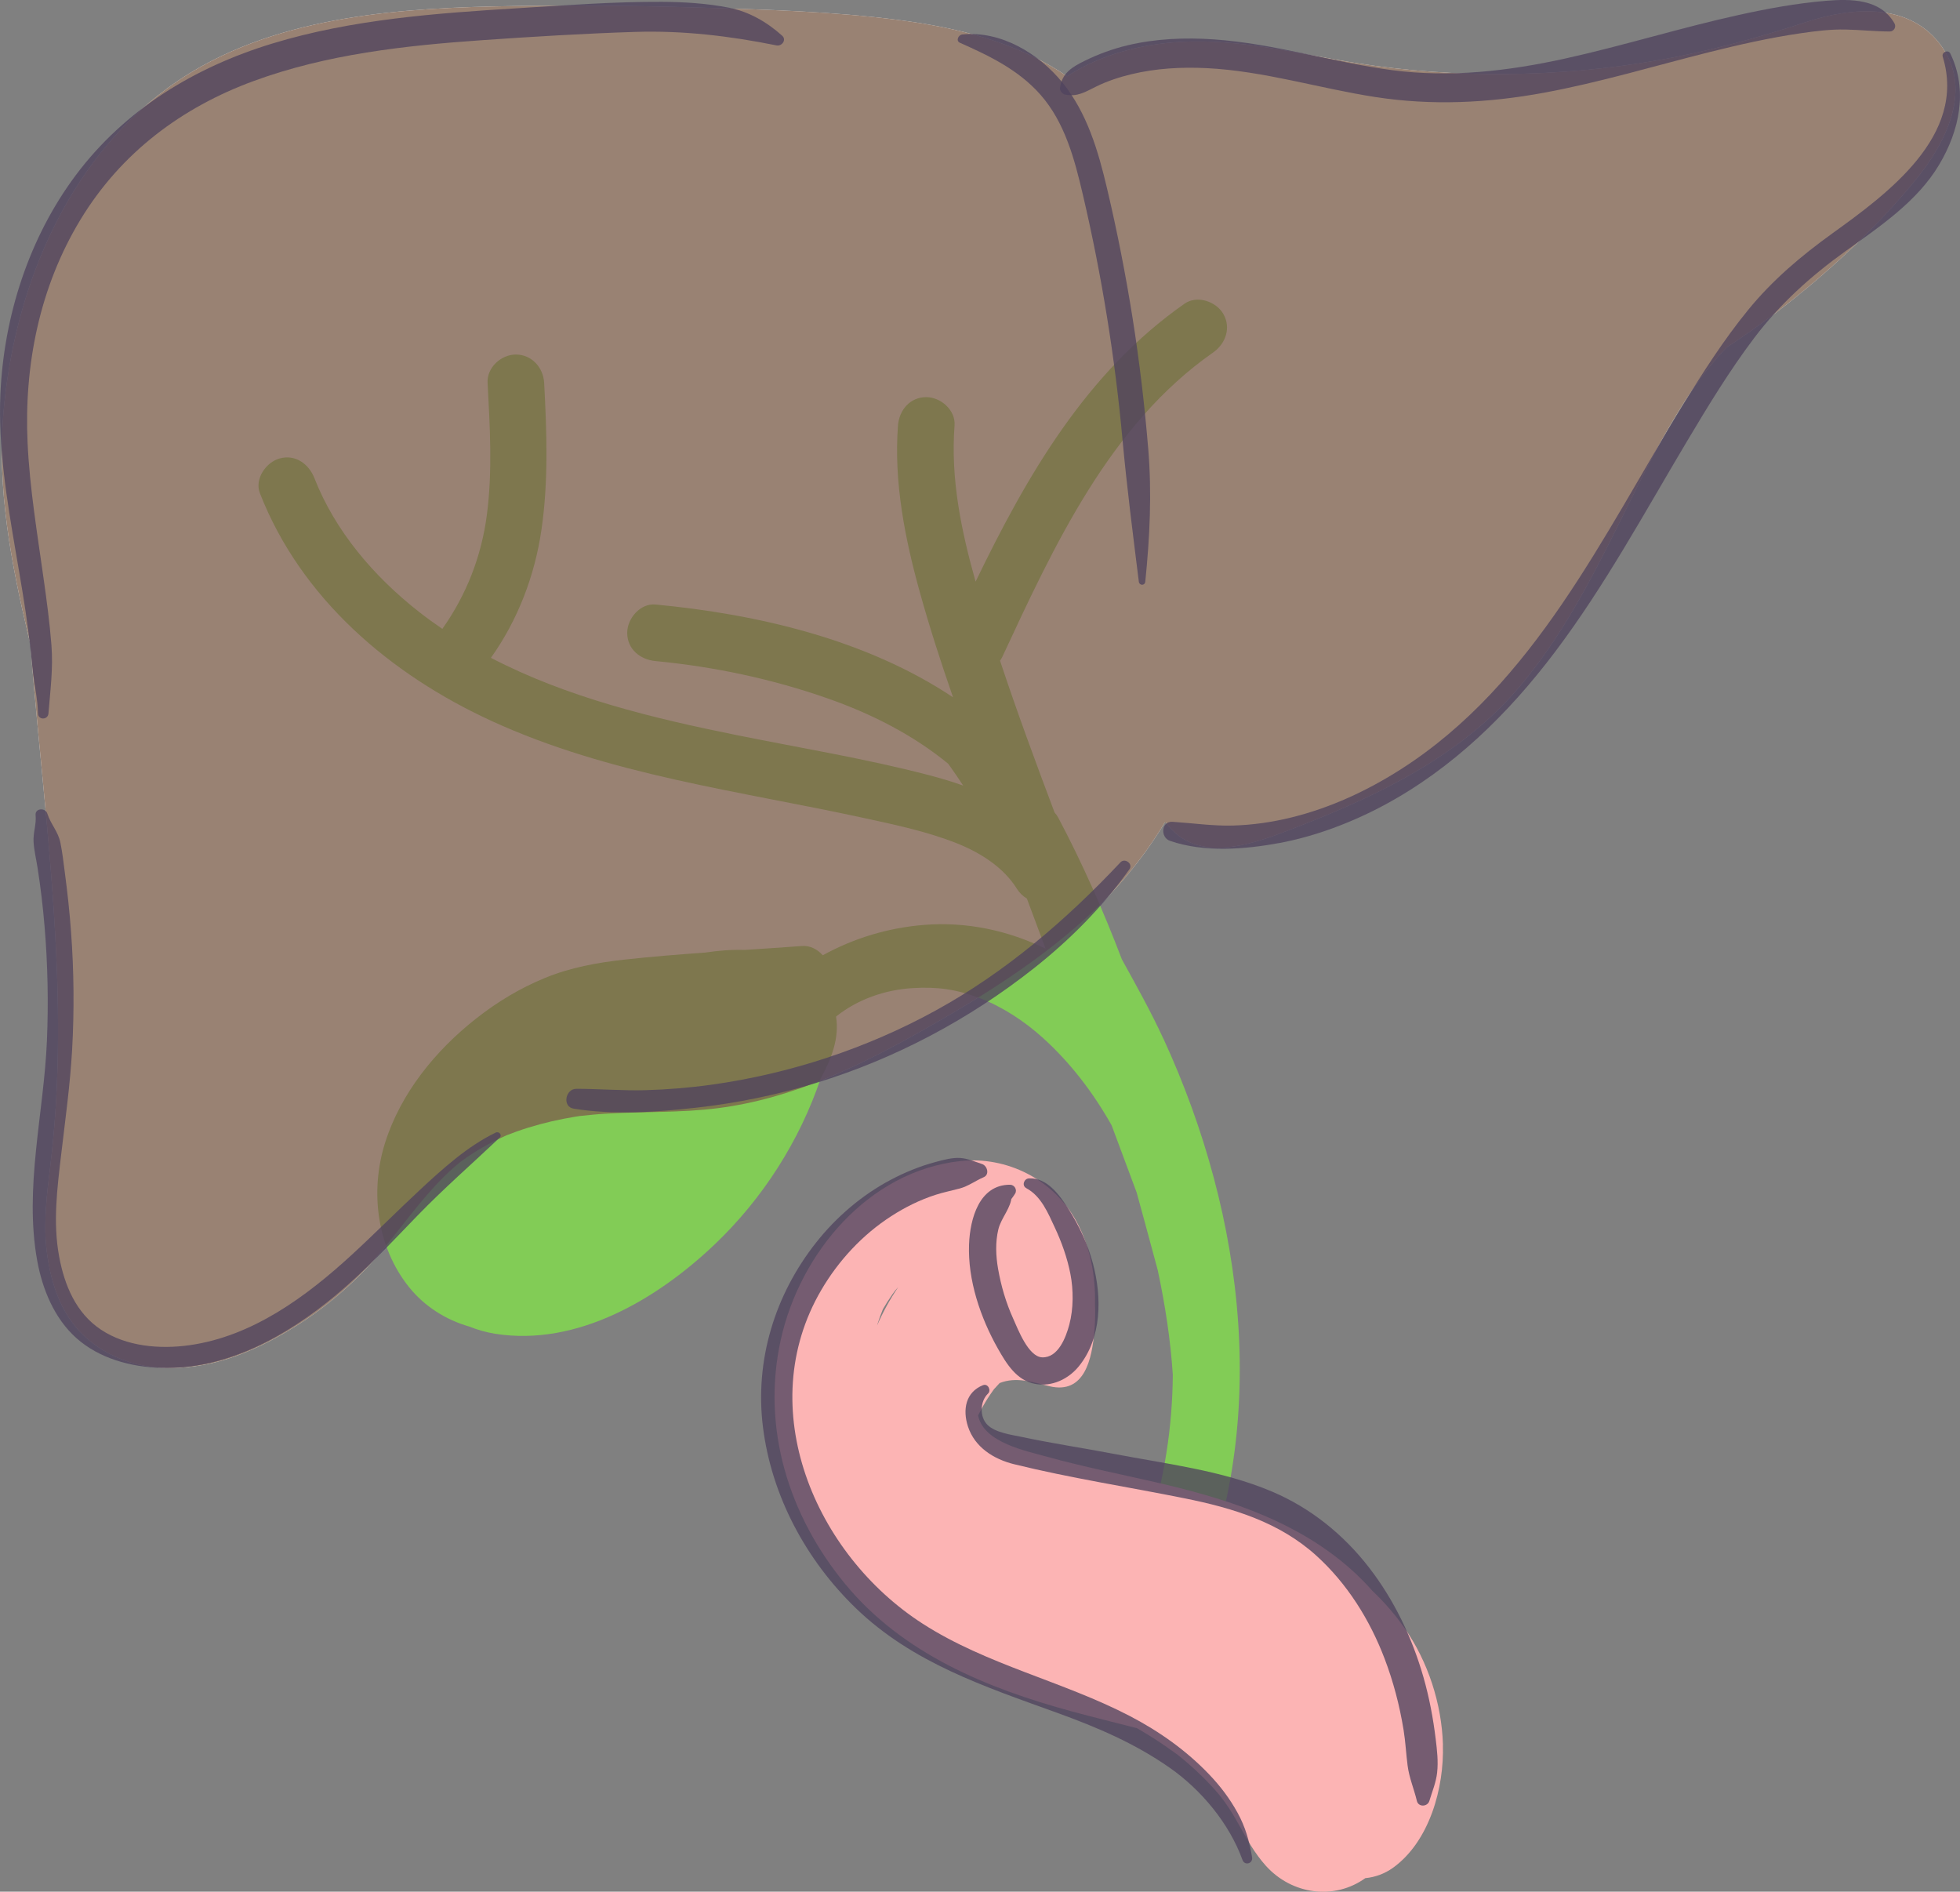 <?xml version="1.0" encoding="UTF-8"?><svg id="Capa_2" xmlns="http://www.w3.org/2000/svg" viewBox="0 0 831.84 802.76"><rect x="0" y="0" width="831.84" height="802.76" fill="#808080" stroke="none"/><defs><style>.cls-1{fill:#fcb4b4;}.cls-1,.cls-2,.cls-3,.cls-4,.cls-5{stroke-width:0px;}.cls-2{fill:#4f435e;}.cls-3{fill:#82cc56;}.cls-4{fill:#fff;}.cls-6,.cls-5{opacity:.78;}.cls-5{fill:#7c5f4c;}</style></defs><g id="Capa_3"><path class="cls-4" d="m824.43,20.21c-13.32-19.36-38.1-17.32-57.77-10.89-20.59,6.74-41.35,12.45-62.71,16.2-42.16,7.4-86.09,7.92-128.38,1.24-24.53-3.87-49.25-10.4-74.28-9-17.11.96-34.16,5.36-48.43,14.61-21.07-14.41-46.36-20.61-71.35-23.87-28.46-3.71-57.44-4.46-86.09-5.32-28.61-.85-57.27-1.09-85.89-.45-47.37,1.05-99.23,5.76-138.64,34.82C27.77,69.37,5.78,123.43,1.42,175.61c-2.66,31.89,3.26,63.2,10.61,94.09.29,1.22.58,2.44.86,3.66,1.98,25.11,4.62,50.16,6.9,75.24,2.96,32.6,5.33,65.33,4.77,98.09-.28,16.18-1.29,32.34-3.25,48.4-1.45,11.85-2.93,23.82-1.49,35.74,1.77,14.54,6.66,28.97,18.56,38.4,13.96,11.05,30.51,13.05,47.66,10.02,14.18-2.51,28.12-9.28,40.2-16.94,13.07-8.29,24.84-18.53,34.82-30.35,9.24-10.94,17.39-22.84,27.64-32.9,1.22-1.2,2.48-2.38,3.76-3.51.63-.55,1.26-1.09,1.9-1.64.05-.04.38-.31.69-.57.56-.39,2.4-1.76,2.86-2.08,1.57-1.08,3.18-2.12,4.81-3.11,2.8-1.7,5.69-3.26,8.64-4.7,1.24-.6,2.48-1.18,3.74-1.73.07-.02.15-.05.24-.08,1.3-.44,2.57-.99,3.86-1.45,6.51-2.31,13.2-4.09,19.97-5.41,1.63-.32,3.26-.61,4.9-.88.67-.11,1.34-.21,2-.31,3.66-.38,7.31-.76,10.99-.98,15.84-.96,31.76-.33,47.53-2.33,32.35-4.11,61.21-18.39,89.26-34.34,24.97-14.2,49.62-29.77,70.53-49.63,11.81-11.22,21.91-23.84,30.17-37.59,13.59,19.11,38.6,8.97,56.21,2.12,34.86-13.54,69.35-30.22,94.01-59.28,21.4-25.21,35.09-55.02,49.77-84.34,7.09-14.17,14.52-28.23,23.43-41.36,1.1-1.62,2.23-3.23,3.38-4.82.42-.58,2.13-2.81,2.41-3.21,2.34-2.92,4.75-5.79,7.28-8.54.57-.62,1.16-1.23,1.74-1.84,13.47-8.85,26.4-18.54,38.72-29.12,14.85-12.75,28.96-26.67,41.37-41.82,12.41-15.15,24.36-37.65,11.53-56.29Z"/></g><g id="Capa_2-2"><path class="cls-3" d="m493.8,440.9c-5.32-11.55-11.51-22.65-17.66-33.77-7.85-20.55-16.72-40.74-27.03-60.17-.42-.79-.93-1.49-1.52-2.12-8.07-21.38-15.99-42.82-23.17-64.48.34-.47.65-.95.91-1.49,21.96-47.13,45.55-98.58,89.52-129.28,5.31-3.71,7.76-10.5,4.31-16.42-3.07-5.25-11.08-8.03-16.42-4.3-41.71,29.13-66.99,73.06-88.69,117.95-6.1-21.63-10.66-43.66-8.93-66.29.49-6.47-5.87-12-12-12-6.9,0-11.5,5.51-12,12-1.83,23.99,2.93,47.99,9.33,71.01,4.16,14.95,8.94,29.71,14.03,44.37-36.86-24.57-82.88-35.26-126.28-39.38-6.46-.61-12,5.95-12,12,0,7,5.52,11.38,12,12,24.84,2.36,49.58,7.6,73.14,15.87,18.35,6.44,36.04,15.35,51.1,27.71,2.18,3.03,4.3,6.12,6.35,9.26-4.82-1.71-9.74-3.17-14.65-4.45-26.76-6.98-54.12-11.45-81.21-16.91-35.8-7.21-72.22-16.01-104.58-32.85,11.42-16.06,18.58-34.76,21.43-54.24,3.04-20.77,2.28-41.58,1.16-62.47-.35-6.47-5.27-12-12-12-6.23,0-12.35,5.5-12,12,.99,18.61,2.13,37.53-.31,56.09-2.31,17.61-8.67,33.89-18.89,48.33-3.38-2.3-6.7-4.71-9.95-7.25-19.15-15.01-35.56-34.25-44.34-56.69-2.36-6.03-8.05-10.23-14.76-8.38-5.75,1.58-10.76,8.69-8.38,14.76,17.51,44.76,55.43,76.95,98.37,96.66,50.1,22.99,105.06,29.63,158.42,41.25,13.13,2.86,26.51,5.68,39.03,10.66,10.02,3.99,19.8,10.2,25.46,19.29,1.08,1.74,2.55,3.14,4.23,4.14,2.65,7.1,5.3,14.21,7.95,21.31-15.86-7.78-33.64-11.57-51.56-10.13-15.35,1.24-29.86,5.65-43.03,12.9-2.21-2.53-5.36-4.2-8.8-3.94-8.09.6-16.21,1.13-24.32,1.66-5.48-.17-11.14.27-16.75,1.13-11.43.81-22.86,1.72-34.22,2.98-11.63,1.28-22.96,3.33-33.82,7.79-10.62,4.37-20.17,10.13-29.19,17.22-17.23,13.53-32.04,31.69-38.67,52.81-6.5,20.69-3.45,44.27,10.32,61.33,6.48,8.03,15.55,13.75,25.41,16.56,3.54,1.42,7.24,2.47,11.01,3.07,34.84,5.53,68.96-14.83,93.27-38.02,20.25-19.31,35.9-43.76,44.89-70.35,4.55-8.25,7.96-17.08,6.53-26.16,0-.03.01-.07.02-.1,9.08-7.28,20.71-11.34,32.39-12.05,10.61-.64,18.59.46,28.67,4.29,9.53,3.62,18.84,9.76,26.51,16.66,11.76,10.58,21.49,23.31,29.36,37.28l10.62,28.51c2.34,8.47,4.64,16.95,6.92,25.44.67,2.49,1.35,4.98,2.02,7.47,3.14,14.71,5.43,29.53,6.4,44.41-.15,22.33-3.64,44.39-10.4,65.71-.54.63-1,1.33-1.35,2.11-3.99,8.94-7.4,18.02-9.93,27.48-1.73,6.5,2.35,11.99,7.6,14.2.6.54,1.26,1.04,2.01,1.47,5.29,3.09,13.55,1.53,16.42-4.31.69-1.43,1.37-2.87,2.03-4.32.35-.77.7-1.53,1.04-2.3,34.55-77.47,23.46-166.92-11.34-242.52Z"/><path class="cls-1" d="m379,548.91c-.15.23-.05.1.69-.95-.04.05-.08.1-.12.16-.19.26-.38.53-.57.79Z"/><path class="cls-1" d="m612.4,740.35c-.56-17.45-6.3-35.18-16.32-49.5-4.07-5.82-8.67-11.08-13.69-15.82-4.27-4.85-9.02-9.33-14.12-13.35-22.63-17.87-49.94-26.26-77.67-32.64-15.33-3.53-30.78-6.57-45.95-10.78-9.19-2.55-26.84-5.98-29.45-17.22-.03-.14-.04-.27-.07-.41,0-.01,0-.02,0-.03.12-.21.26-.48.44-.82,1.13-2.17,2.29-4.3,3.61-6.36.74-1.15,1.51-2.26,2.3-3.38.16-.22.29-.41.41-.58.08-.07.17-.17.3-.3.7-.73,1.38-1.49,2.05-2.24,7.16-2.82,14.01-.37,21.14,1.34,15.08,3.62,18.07-11.9,19.07-23.24.33-3.76.43-7.68.27-11.62.29-12.22-2.02-24.43-7.99-35.29-9.64-17.53-29.38-27.57-49.22-25.39-38.97,4.28-68.01,39.03-76.14,75.81-8.26,37.39,3.32,74.53,27.33,103.66,24.37,29.57,60.27,44.32,96.33,54.1,9.15,2.48,18.36,4.74,27.54,7.1,3.06,1.77,6.07,3.61,9.03,5.55,2.57,1.69,5.06,3.49,7.57,5.26.27.19.49.34.67.47.15.13.32.27.53.44,1.17.97,2.36,1.92,3.51,2.91,4.97,4.27,9.63,8.9,13.82,13.93.38.45,3.32,4.45.91,1.1.88,1.23,1.77,2.45,2.61,3.71,1.7,2.53,3.26,5.15,4.72,7.82,3.33,6.05,6.64,12.01,11.31,17.19,11.06,12.27,29.04,14.68,42.2,5.24,4.13-.4,8.17-1.82,11.82-4.45,15.44-11.17,21.69-33.93,21.1-52.19Zm-239.84-178.92c.62-1.93,1.34-3.89,2.14-5.85,1.25-2.14,2.57-4.23,4-6.26.1-.14.2-.27.3-.41.11-.16.35-.49.57-.79.14-.2.29-.39.42-.59-.11.16-.21.3-.31.43.08-.1.15-.19.22-.27.44-.5.88-1,1.32-1.51-3.51,5.15-6.51,10.62-8.99,16.32.11-.36.22-.72.33-1.08Z"/></g><g id="Capa_1-2"><path class="cls-5" d="m824.43,20.21c-13.32-19.36-38.1-17.32-57.77-10.89-20.59,6.74-41.35,12.45-62.71,16.2-42.16,7.4-86.09,7.92-128.38,1.24-24.53-3.87-49.25-10.4-74.28-9-17.11.96-34.16,5.36-48.43,14.61-21.07-14.41-46.36-20.61-71.35-23.87-28.46-3.71-57.44-4.46-86.09-5.32-28.61-.85-57.27-1.09-85.89-.45-47.37,1.05-99.23,5.76-138.64,34.82C27.77,69.37,5.78,123.43,1.42,175.61c-2.66,31.89,3.26,63.2,10.61,94.09.29,1.22.58,2.44.86,3.66,1.98,25.11,4.62,50.16,6.9,75.24,2.96,32.6,5.33,65.33,4.77,98.09-.28,16.18-1.29,32.34-3.25,48.4-1.45,11.85-2.93,23.82-1.49,35.74,1.77,14.54,6.66,28.97,18.56,38.4,13.96,11.05,30.51,13.05,47.66,10.02,14.18-2.51,28.12-9.28,40.2-16.94,13.07-8.29,24.84-18.53,34.82-30.35,9.24-10.94,17.39-22.84,27.64-32.9,1.22-1.2,2.48-2.38,3.76-3.51.63-.55,1.26-1.09,1.9-1.64.05-.04.38-.31.69-.57.56-.39,2.4-1.76,2.86-2.08,1.57-1.08,3.18-2.12,4.81-3.11,2.8-1.7,5.69-3.26,8.64-4.7,1.24-.6,2.48-1.18,3.74-1.73.07-.02.15-.05.24-.08,1.3-.44,2.57-.99,3.86-1.45,6.51-2.31,13.2-4.09,19.97-5.41,1.63-.32,3.26-.61,4.9-.88.67-.11,1.34-.21,2-.31,3.66-.38,7.31-.76,10.99-.98,15.84-.96,31.76-.33,47.53-2.33,32.35-4.11,61.21-18.39,89.26-34.34,24.97-14.2,49.62-29.77,70.53-49.63,11.81-11.22,21.91-23.84,30.17-37.59,13.59,19.11,38.6,8.97,56.21,2.12,34.86-13.54,69.35-30.22,94.01-59.28,21.4-25.21,35.09-55.02,49.77-84.34,7.09-14.17,14.52-28.23,23.43-41.36,1.1-1.62,2.23-3.23,3.38-4.82.42-.58,2.13-2.81,2.41-3.21,2.34-2.92,4.75-5.79,7.28-8.54.57-.62,1.16-1.23,1.74-1.84,13.47-8.85,26.4-18.54,38.72-29.12,14.85-12.75,28.96-26.67,41.37-41.82,12.41-15.15,24.36-37.65,11.53-56.29Z"/><g class="cls-6"><path class="cls-2" d="m824.51,24.05c10.3,33.54-23.64,58.28-46.85,75-13.24,9.54-25.4,19.8-35.75,32.49s-19.18,26.48-27.72,40.4c-33.89,55.27-62.94,118.17-119.4,154.35-14.38,9.21-30,16.48-46.61,20.58-8.15,2.01-16.46,3.22-24.86,3.46s-17.09-1.03-25.68-1.59c-4.85-.32-5.27,6.64-1.09,8.08,14.49,5.01,31.71,3.65,46.55.9s30.24-8.52,44.03-15.88c29.25-15.62,53.02-38.91,72.85-65.21,21.22-28.14,38.03-59.23,56.04-89.44,8.91-14.94,17.99-29.9,28.49-43.79,10.95-14.48,23.91-26.15,38.6-36.72,14.54-10.46,30.57-21.1,39.91-36.83,8.58-14.44,12.3-31.56,4.7-47.16-.87-1.8-3.79-.54-3.21,1.35h0Z"/></g><g class="cls-6"><path class="cls-2" d="m475.55,365.92c-23.08,24.55-48.73,46.55-78.35,62.85-29.32,16.13-62.12,26.94-95.26,31.54-9.29,1.29-18.65,2.05-28.02,2.32s-19.54-.58-29.33-.58c-4.67,0-6.04,7.63-1.14,8.42,16.87,2.74,35.12,1.49,52.02-.41,17.29-1.95,34.38-5.43,51.02-10.53,33.46-10.26,64.85-26.95,92.3-48.63,15.48-12.23,29.1-26,40.57-42.04,1.61-2.25-1.94-4.92-3.81-2.94h0Z"/></g><g class="cls-6"><path class="cls-2" d="m210.4,480.62c-12,5.79-22.45,15.28-32.14,24.28s-19.11,18.53-28.91,27.54c-19.38,17.81-42.27,34.71-69.06,38.43-12.51,1.74-26.63.55-37.39-6.58s-15.57-19.07-17.79-31.01c-2.72-14.6-.81-29.23.91-43.82s3.76-29.28,4.59-44.05c.93-16.65.77-33.37-.46-50-.61-8.31-1.5-16.61-2.6-24.87-.57-4.3-1.04-8.67-1.91-12.92-.99-4.81-4.12-7.87-5.56-12.39-.82-2.58-5.26-2.3-4.97.67.39,3.97-1.09,7.39-.86,11.34.22,3.68,1.12,7.36,1.69,11,1.32,8.38,2.31,16.8,3.01,25.26,1.32,15.98,1.64,32.05.97,48.08-1.3,30.98-9.75,62.53-4.11,93.48,2.19,12.03,7.26,24.41,16.54,32.71,9.82,8.78,23.18,12.32,36.11,12.71,27.68.83,53.3-13.57,73.97-30.76,12.41-10.32,23.44-22.19,34.65-33.76,11.23-11.6,23.29-22.12,35-33.19,1.19-1.12-.32-2.8-1.66-2.15h0Z"/></g><g class="cls-6"><path class="cls-2" d="m20.56,302.78c.79-9.84,2.05-19.1,1.27-29.02s-2.02-18.92-3.34-28.34c-2.67-19.09-5.88-38.16-6.78-57.45-1.54-33.08,5.11-66.14,22.38-94.67s43.11-47.74,73.57-58.92c31.05-11.4,64.27-15.06,97.07-17.34,21.59-1.5,43.24-2.82,64.87-3.5,20.26-.64,40.17,1.73,59.98,5.73,2.24.45,4.35-2.35,2.39-4.11-6.44-5.8-14.12-10.24-22.67-11.91-9.32-1.82-18.89-2.43-28.37-2.47-20.27-.1-40.63,1.45-60.86,2.69-35.07,2.14-70.72,4.72-104.51,15.01-32.99,10.05-62.51,27.97-83.36,55.81C12.27,100.93,1.59,134.23.16,167.35c-.97,22.38,2.76,44.77,6.51,66.76,1.93,11.33,3.95,22.65,5.39,34.05.71,5.6,1.3,11.21,1.9,16.81.65,5.99,2.04,11.76,2.17,17.8.07,2.88,4.2,2.81,4.43,0h0Z"/></g><g class="cls-6"><path class="cls-2" d="m407.45,18.17c12.55,5.56,24.85,11.52,34.08,21.96,10.47,11.86,14.56,27.56,18.08,42.61,8,34.2,13.61,69,16.81,103.97,1.84,20.11,4.42,40.08,6.91,60.12.22,1.74,2.56,1.78,2.74,0,1.91-18.74,2.82-37.44,1.26-56.25s-3.71-37.04-6.62-55.41c-2.94-18.54-6.56-36.98-10.88-55.25-3.76-15.92-8.43-31.96-18.92-44.88-10.08-12.41-26.18-22.07-42.51-20.41-1.64.17-2.88,2.69-.96,3.54h0Z"/></g><g class="cls-6"><path class="cls-2" d="m452,40.12c5.25,1.1,8.61-1.12,13.24-3.4s9.75-3.98,14.87-5.21c10.45-2.51,21.19-3.12,31.91-2.6,24.3,1.18,47.76,8.58,71.7,12.27s47.68,2.57,71.5-1.82,46.81-11.36,70.17-17.22c12.85-3.22,25.79-6.13,38.9-8.04,6.25-.91,12.61-1.7,18.94-1.57s12.52.82,18.83.83c1.75,0,2.83-1.94,1.97-3.44-5.95-10.44-18.53-10.46-29.17-9.57-12.42,1.04-24.78,3.32-36.94,6-24.75,5.45-48.97,13.05-73.72,18.51-24.11,5.31-48.67,8.16-73.29,4.92-25.4-3.35-50.03-11.29-75.67-13.06-12.28-.85-24.87-.34-36.87,2.55-6.12,1.47-12.11,3.65-17.77,6.42s-9.89,5.31-10.72,11.65c-.15,1.17,1,2.55,2.12,2.78h0Z"/></g><g class="cls-6"><path class="cls-2" d="m435.56,504.22c6.32,3.34,9.24,10.56,12.14,16.76,2.9,6.2,5.28,12.9,6.59,19.63s1.35,14.68-.47,21.53c-1.4,5.29-4.71,14.15-11.53,13.86-5.87-.24-10.26-11.94-12.34-16.55-3.02-6.68-5.1-13.8-6.36-21.02-.95-5.47-1.2-11.29.11-16.72,1.21-5.02,5.58-9.21,5.67-14.38l-1.13,2.73c.94-1.15,1.82-2.29,2.59-3.55.99-1.63-.29-3.75-2.16-3.76-13.04-.04-16.99,14.39-17.4,25.33-.57,15.18,4.85,31.12,12.23,44.19,3.63,6.42,7.93,13.51,15.74,14.99,7.15,1.36,14.21-2,18.68-7.52,9.74-12.03,9.75-29.29,5.94-43.53-2.22-8.33-5.92-16.18-10.56-23.43-3.7-5.78-8.95-13.09-16.62-12.72-2.08.1-3.16,3.05-1.12,4.13h0Z"/></g><g class="cls-6"><path class="cls-2" d="m417.22,587.8c-7.43,2.97-8.74,10.43-6.41,17.55,2.88,8.81,10.93,13.87,19.52,15.99,23.93,5.91,48.46,9.65,72.62,14.53,20.41,4.12,40.03,10.07,55.75,24.32,13.09,11.86,22.65,27.19,28.92,43.63,3.73,9.78,6.39,19.95,8.07,30.28.83,5.08,1.06,10.2,1.73,15.28s2.7,9.78,3.92,14.87c.65,2.71,4.53,2.51,5.29,0,1.22-4.06,2.84-7.81,3.3-12.03.52-4.76-.02-9.46-.6-14.2-1.08-8.87-2.73-17.64-5.19-26.24-4.8-16.79-12.42-32.79-23.13-46.61-10.87-14.04-24.85-25.31-41.24-32.24-21.18-8.96-44.85-11.71-67.29-16.01-12.95-2.48-26.05-4.41-38.95-7.16-4.42-.94-11.1-1.79-14.45-5.12-3.42-3.4-3.17-9.99.24-13.25,1.47-1.4-.04-4.4-2.09-3.58h0Z"/></g><g class="cls-6"><path class="cls-2" d="m531.4,788.16c-1.19-6.88-2.77-12.74-6.17-18.9s-7.34-11.32-11.99-16.2c-9.71-10.18-21.25-18.35-33.7-24.83-28.49-14.82-60.74-21.71-87.91-39.17-45.85-29.47-72.29-91.63-43.1-141.58,7.33-12.54,17.51-23.52,29.74-31.4,5.92-3.82,12.25-6.96,18.97-9.1,3.31-1.05,6.69-1.73,10.04-2.62,3.68-.98,6.73-3.31,10.22-4.81,2.59-1.11,1.52-4.87-.73-5.59-2.9-.93-6.12-2.36-9.17-2.56-3.46-.23-7.28.82-10.6,1.71-6.55,1.77-12.93,4.36-18.92,7.53-12.22,6.46-23.06,15.72-31.63,26.54-17.61,22.22-26.17,50.13-22.65,78.4,3.66,29.32,18.35,56.55,39.53,76.98,23.99,23.13,54.63,33.19,85.28,44.28,17.02,6.16,33.02,12.96,47.92,23.4,13.36,9.36,25.2,23.62,30.79,39.05.93,2.57,4.53,1.55,4.07-1.12h0Z"/></g></g></svg>